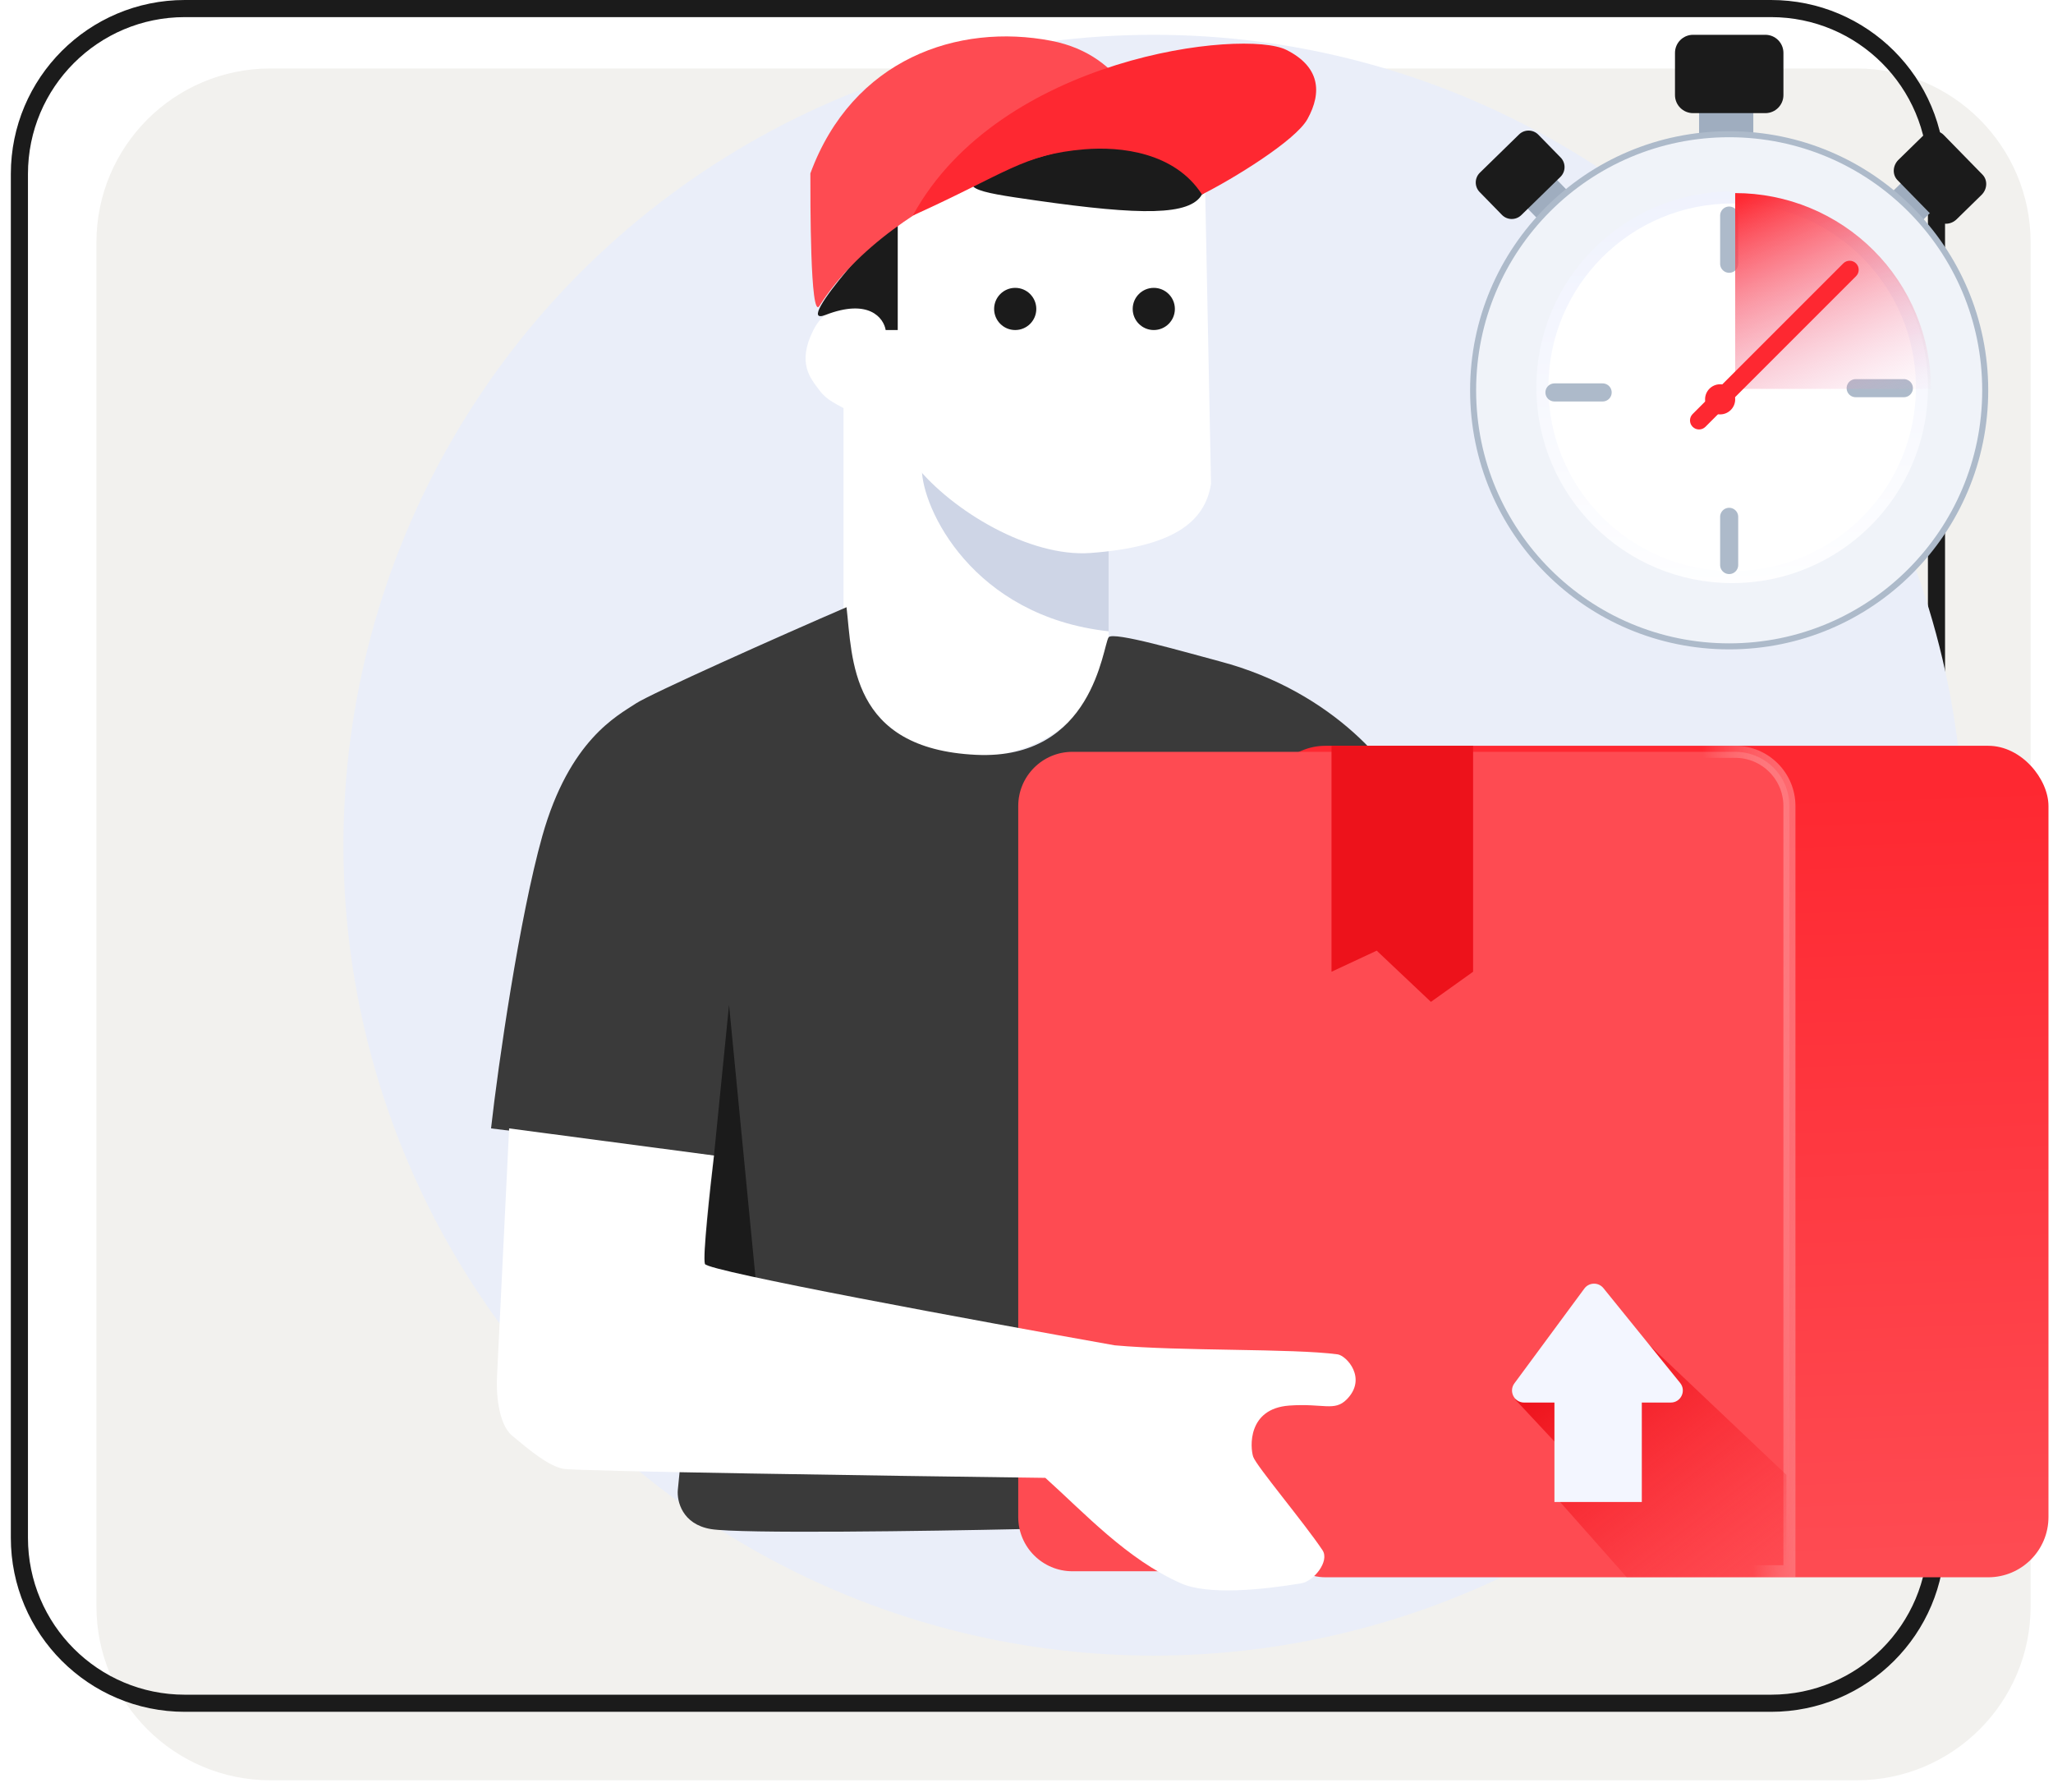 <svg width="118" height="103" viewBox="0 0 118 103" fill="none" xmlns="http://www.w3.org/2000/svg">
<path d="M116.714 92.317C116.714 97.84 112.237 102.317 106.714 102.317L15.542 102.317C10.019 102.317 5.542 97.84 5.542 92.317L5.542 13.935C5.542 8.412 10.019 3.935 15.542 3.935L106.714 3.935C112.237 3.935 116.714 8.412 116.714 13.935L116.714 92.317Z" fill="#F2F1EE"/>
<path d="M111.303 88.382C111.303 93.633 107.046 97.89 101.795 97.89L10.623 97.89C5.372 97.89 1.115 93.633 1.115 88.382L1.115 10C1.115 4.749 5.372 0.492 10.623 0.492L101.795 0.492C107.046 0.492 111.303 4.749 111.303 10L111.303 88.382Z" stroke="#1B1B1B" stroke-width="0.984"/>
<circle cx="66.316" cy="48.576" r="46.576" fill="#EAEEF9"/>
<path d="M48.482 22.604V36.109C48.597 38.764 50.283 43.97 56.1 43.554C61.918 43.139 63.603 38.995 63.719 36.975V29.183L48.482 22.604Z" fill="white"/>
<path d="M52.984 26.933C52.984 29.184 55.881 35.417 63.719 36.283V31.262L52.984 26.933Z" fill="#CED5E6"/>
<path d="M69.26 10.484L69.606 27.798C69.26 30.049 67.355 31.434 62.68 31.781C59.188 32.039 54.715 29.357 52.638 26.759C49.175 23.123 48.006 23.643 47.097 22.431C46.578 21.738 45.798 20.872 46.751 18.968C47.703 17.063 50.04 17.237 51.252 18.622C51.507 18.913 51.541 15.62 51.599 13.081V11.177C56.216 8.522 65.935 3.558 69.26 10.484Z" fill="white"/>
<path d="M69.086 11.177C68.393 12.389 65.623 12.389 59.563 11.523C55.899 11 54.888 10.83 56.793 9.618C60.256 7.887 64.065 7.714 66.316 8.58C69.108 9.654 69.778 10.831 69.086 11.177Z" fill="#1B1B1B"/>
<path d="M51.599 12.389L51.599 18.968H50.906C50.791 18.276 49.936 17.133 47.443 18.102C45.365 18.91 51.425 12.389 51.599 12.389Z" fill="#1B1B1B"/>
<path d="M65.97 8.58C65.912 6.964 64.723 3.178 60.429 2.346C55.062 1.308 49.002 3.385 46.578 9.965C46.578 11.35 46.558 18.437 47.097 17.583C51.252 11.004 62.507 7.194 65.97 8.58Z" fill="#FE4B52"/>
<path d="M52.464 12.389C57.832 9.965 58.798 8.874 62.334 8.58C64.411 8.407 67.528 8.753 69.086 11.177C70.818 10.311 74.454 8.095 75.146 6.848C76.012 5.29 75.85 3.824 73.934 2.866C71.51 1.654 57.486 3.212 52.464 12.389Z" fill="#FE2831"/>
<path d="M48.655 34.898C44.904 36.514 37.366 39.884 36.535 40.438C35.496 41.131 32.726 42.516 31.168 48.056C29.863 52.695 28.628 61.215 28.224 64.852L40.864 66.41L38.959 85.629C38.901 86.264 39.202 87.603 40.864 87.88C42.526 88.157 53.446 87.995 58.698 87.88L81.033 88.572V46.498C80.398 44.363 76.705 39.756 70.125 38.014C68.163 37.495 63.962 36.264 63.719 36.629C63.373 37.148 62.846 43.703 56.1 43.382C48.828 43.035 49.002 37.841 48.655 34.898Z" fill="#3A3A3A"/>
<path d="M41.903 57.752L43.634 75.586L40.171 75.067L41.903 57.752Z" fill="#1B1B1B"/>
<rect x="72.722" y="42.862" width="45.018" height="47.788" rx="3.463" fill="url(#paint0_linear_1080_3040)"/>
<path d="M58.525 46.325C58.525 44.604 59.92 43.209 61.641 43.209H99.733C101.454 43.209 102.85 44.604 102.85 46.325V90.304H61.641C59.92 90.304 58.525 88.909 58.525 87.187V46.325Z" fill="url(#paint1_linear_1080_3040)" stroke="url(#paint2_linear_1080_3040)" stroke-width="0.693"/>
<path d="M87.093 80.435L92.807 75.414L102.676 84.763V90.65H93.5L89.517 86.149V83.032L87.093 80.435Z" fill="url(#paint3_linear_1080_3040)"/>
<path d="M76.531 42.862H84.669V55.848L82.245 57.58L79.129 54.636L76.531 55.848V42.862Z" fill="#ED121B"/>
<path d="M89.344 86.322H94.366V80.608H96.031C96.613 80.608 96.935 79.933 96.569 79.48L92.159 74.032C91.874 73.68 91.332 73.692 91.063 74.057L87.043 79.504C86.705 79.961 87.031 80.608 87.6 80.608H89.344V86.322Z" fill="#F3F6FF"/>
<path d="M29.263 64.852L28.57 79.049C28.512 79.915 28.605 81.82 29.436 82.512C30.475 83.378 31.514 84.244 32.379 84.417C33.072 84.555 51.137 84.821 60.083 84.936C62.334 86.956 64.757 89.611 67.874 90.996C69.433 91.689 72.549 91.372 74.8 90.996C75.493 90.881 76.442 89.736 76.012 89.092C74.973 87.534 72.203 84.244 72.03 83.724C71.856 83.205 71.683 80.954 74.107 80.781C76.047 80.642 76.697 81.135 77.397 80.435C78.609 79.223 77.393 77.906 76.878 77.837C74.281 77.491 67.874 77.664 64.065 77.318C56.273 75.933 40.656 73.059 40.517 72.643C40.379 72.228 40.806 68.314 41.037 66.41L29.263 64.852Z" fill="white"/>
<circle cx="58.351" cy="17.756" r="1.212" fill="#1B1B1B"/>
<circle cx="66.316" cy="17.756" r="1.212" fill="#1B1B1B"/>
<path d="M100.775 6.155V7.887H97.658V6.155H100.775Z" fill="#9FADBF"/>
<path d="M96.273 3.039C96.273 2.465 96.738 2 97.312 2H101.468C102.041 2 102.506 2.465 102.506 3.039V5.463C102.506 6.037 102.041 6.502 101.468 6.502H97.312C96.738 6.502 96.273 6.037 96.273 5.463V3.039Z" fill="#1B1B1B"/>
<path d="M111.124 12.052L110.103 13.051L108.432 11.343L109.453 10.344L111.124 12.052Z" fill="#9FADBF"/>
<path d="M110.548 7.786C110.887 7.455 111.41 7.442 111.718 7.756L113.946 10.034C114.254 10.349 114.229 10.872 113.891 11.203L112.461 12.602C112.123 12.933 111.599 12.946 111.291 12.632L109.063 10.354C108.755 10.04 108.78 9.516 109.118 9.185L110.548 7.786Z" fill="#1B1B1B"/>
<path d="M87.63 11.809L88.546 12.747L90.233 11.099L89.318 10.162L87.63 11.809Z" fill="#9FADBF"/>
<path d="M88.42 7.742C88.117 7.431 87.619 7.425 87.309 7.728L85.059 9.925C84.748 10.229 84.742 10.726 85.045 11.037L86.327 12.35C86.63 12.66 87.128 12.666 87.439 12.363L89.689 10.166C89.999 9.863 90.005 9.365 89.702 9.054L88.42 7.742Z" fill="#1B1B1B"/>
<circle cx="99.387" cy="22.431" r="14.717" fill="#F0F3F9" stroke="#ADBACA" stroke-width="0.346"/>
<circle cx="99.56" cy="22.258" r="10.908" fill="white" stroke="url(#paint4_linear_1080_3040)" stroke-width="0.693"/>
<path d="M99.387 12.389L99.387 15.159" stroke="#ADBACA" stroke-width="1.039" stroke-linecap="round"/>
<path d="M99.387 29.703L99.387 32.473" stroke="#ADBACA" stroke-width="1.039" stroke-linecap="round"/>
<path d="M109.428 22.309H106.658" stroke="#ADBACA" stroke-width="1.039" stroke-linecap="round"/>
<path d="M92.115 22.554H89.345" stroke="#ADBACA" stroke-width="1.039" stroke-linecap="round"/>
<path d="M110.987 22.351C110.987 20.873 110.696 19.41 110.131 18.044C109.565 16.679 108.736 15.438 107.691 14.393C106.646 13.348 105.405 12.519 104.04 11.953C102.674 11.388 101.211 11.097 99.733 11.097V22.351H110.987Z" fill="url(#paint5_linear_1080_3040)"/>
<g filter="url(#filter0_i_1080_3040)">
<path d="M100.079 23.297C100.079 23.775 99.692 24.162 99.213 24.162C98.735 24.162 98.348 23.775 98.348 23.297C98.348 22.819 98.735 22.431 99.213 22.431C99.692 22.431 100.079 22.819 100.079 23.297Z" fill="#FE2831"/>
<path fill-rule="evenodd" clip-rule="evenodd" d="M107.026 15.484C107.229 15.687 107.229 16.016 107.026 16.219L98.369 24.876C98.166 25.079 97.837 25.079 97.634 24.876C97.431 24.673 97.431 24.344 97.634 24.141L106.291 15.484C106.494 15.281 106.823 15.281 107.026 15.484Z" fill="#FE2831"/>
</g>
<defs>
<filter id="filter0_i_1080_3040" x="97.136" y="14.986" width="10.042" height="10.043" filterUnits="userSpaceOnUse" color-interpolation-filters="sRGB">
<feFlood flood-opacity="0" result="BackgroundImageFix"/>
<feBlend mode="normal" in="SourceGraphic" in2="BackgroundImageFix" result="shape"/>
<feColorMatrix in="SourceAlpha" type="matrix" values="0 0 0 0 0 0 0 0 0 0 0 0 0 0 0 0 0 0 127 0" result="hardAlpha"/>
<feOffset dx="-0.346" dy="-0.346"/>
<feGaussianBlur stdDeviation="0.173"/>
<feComposite in2="hardAlpha" operator="arithmetic" k2="-1" k3="1"/>
<feColorMatrix type="matrix" values="0 0 0 0 0.679 0 0 0 0 0.082 0 0 0 0 0.368 0 0 0 1 0"/>
<feBlend mode="normal" in2="shape" result="effect1_innerShadow_1080_3040"/>
</filter>
<linearGradient id="paint0_linear_1080_3040" x1="111.161" y1="45.286" x2="112.719" y2="89.438" gradientUnits="userSpaceOnUse">
<stop stop-color="#FE2831"/>
<stop offset="1" stop-color="#FE4B52"/>
</linearGradient>
<linearGradient id="paint1_linear_1080_3040" x1="98.001" y1="76.279" x2="54.542" y2="75.413" gradientUnits="userSpaceOnUse">
<stop stop-color="#FE4B52"/>
<stop offset="1" stop-color="#FE4B52"/>
</linearGradient>
<linearGradient id="paint2_linear_1080_3040" x1="108.737" y1="81.82" x2="100.252" y2="82.339" gradientUnits="userSpaceOnUse">
<stop stop-color="#FE4B52"/>
<stop offset="1" stop-color="white" stop-opacity="0"/>
</linearGradient>
<linearGradient id="paint3_linear_1080_3040" x1="91.249" y1="77.491" x2="101.637" y2="90.997" gradientUnits="userSpaceOnUse">
<stop stop-color="#ED121B"/>
<stop offset="1" stop-color="#FE2831" stop-opacity="0"/>
</linearGradient>
<linearGradient id="paint4_linear_1080_3040" x1="99.387" y1="9.099" x2="99.906" y2="35.417" gradientUnits="userSpaceOnUse">
<stop stop-color="#EEF1FD"/>
<stop offset="1" stop-color="white"/>
</linearGradient>
<linearGradient id="paint5_linear_1080_3040" x1="103.369" y1="9.791" x2="109.775" y2="23.47" gradientUnits="userSpaceOnUse">
<stop stop-color="#FE2831"/>
<stop offset="1" stop-color="#EEAFD5" stop-opacity="0"/>
</linearGradient>
</defs>
</svg>

